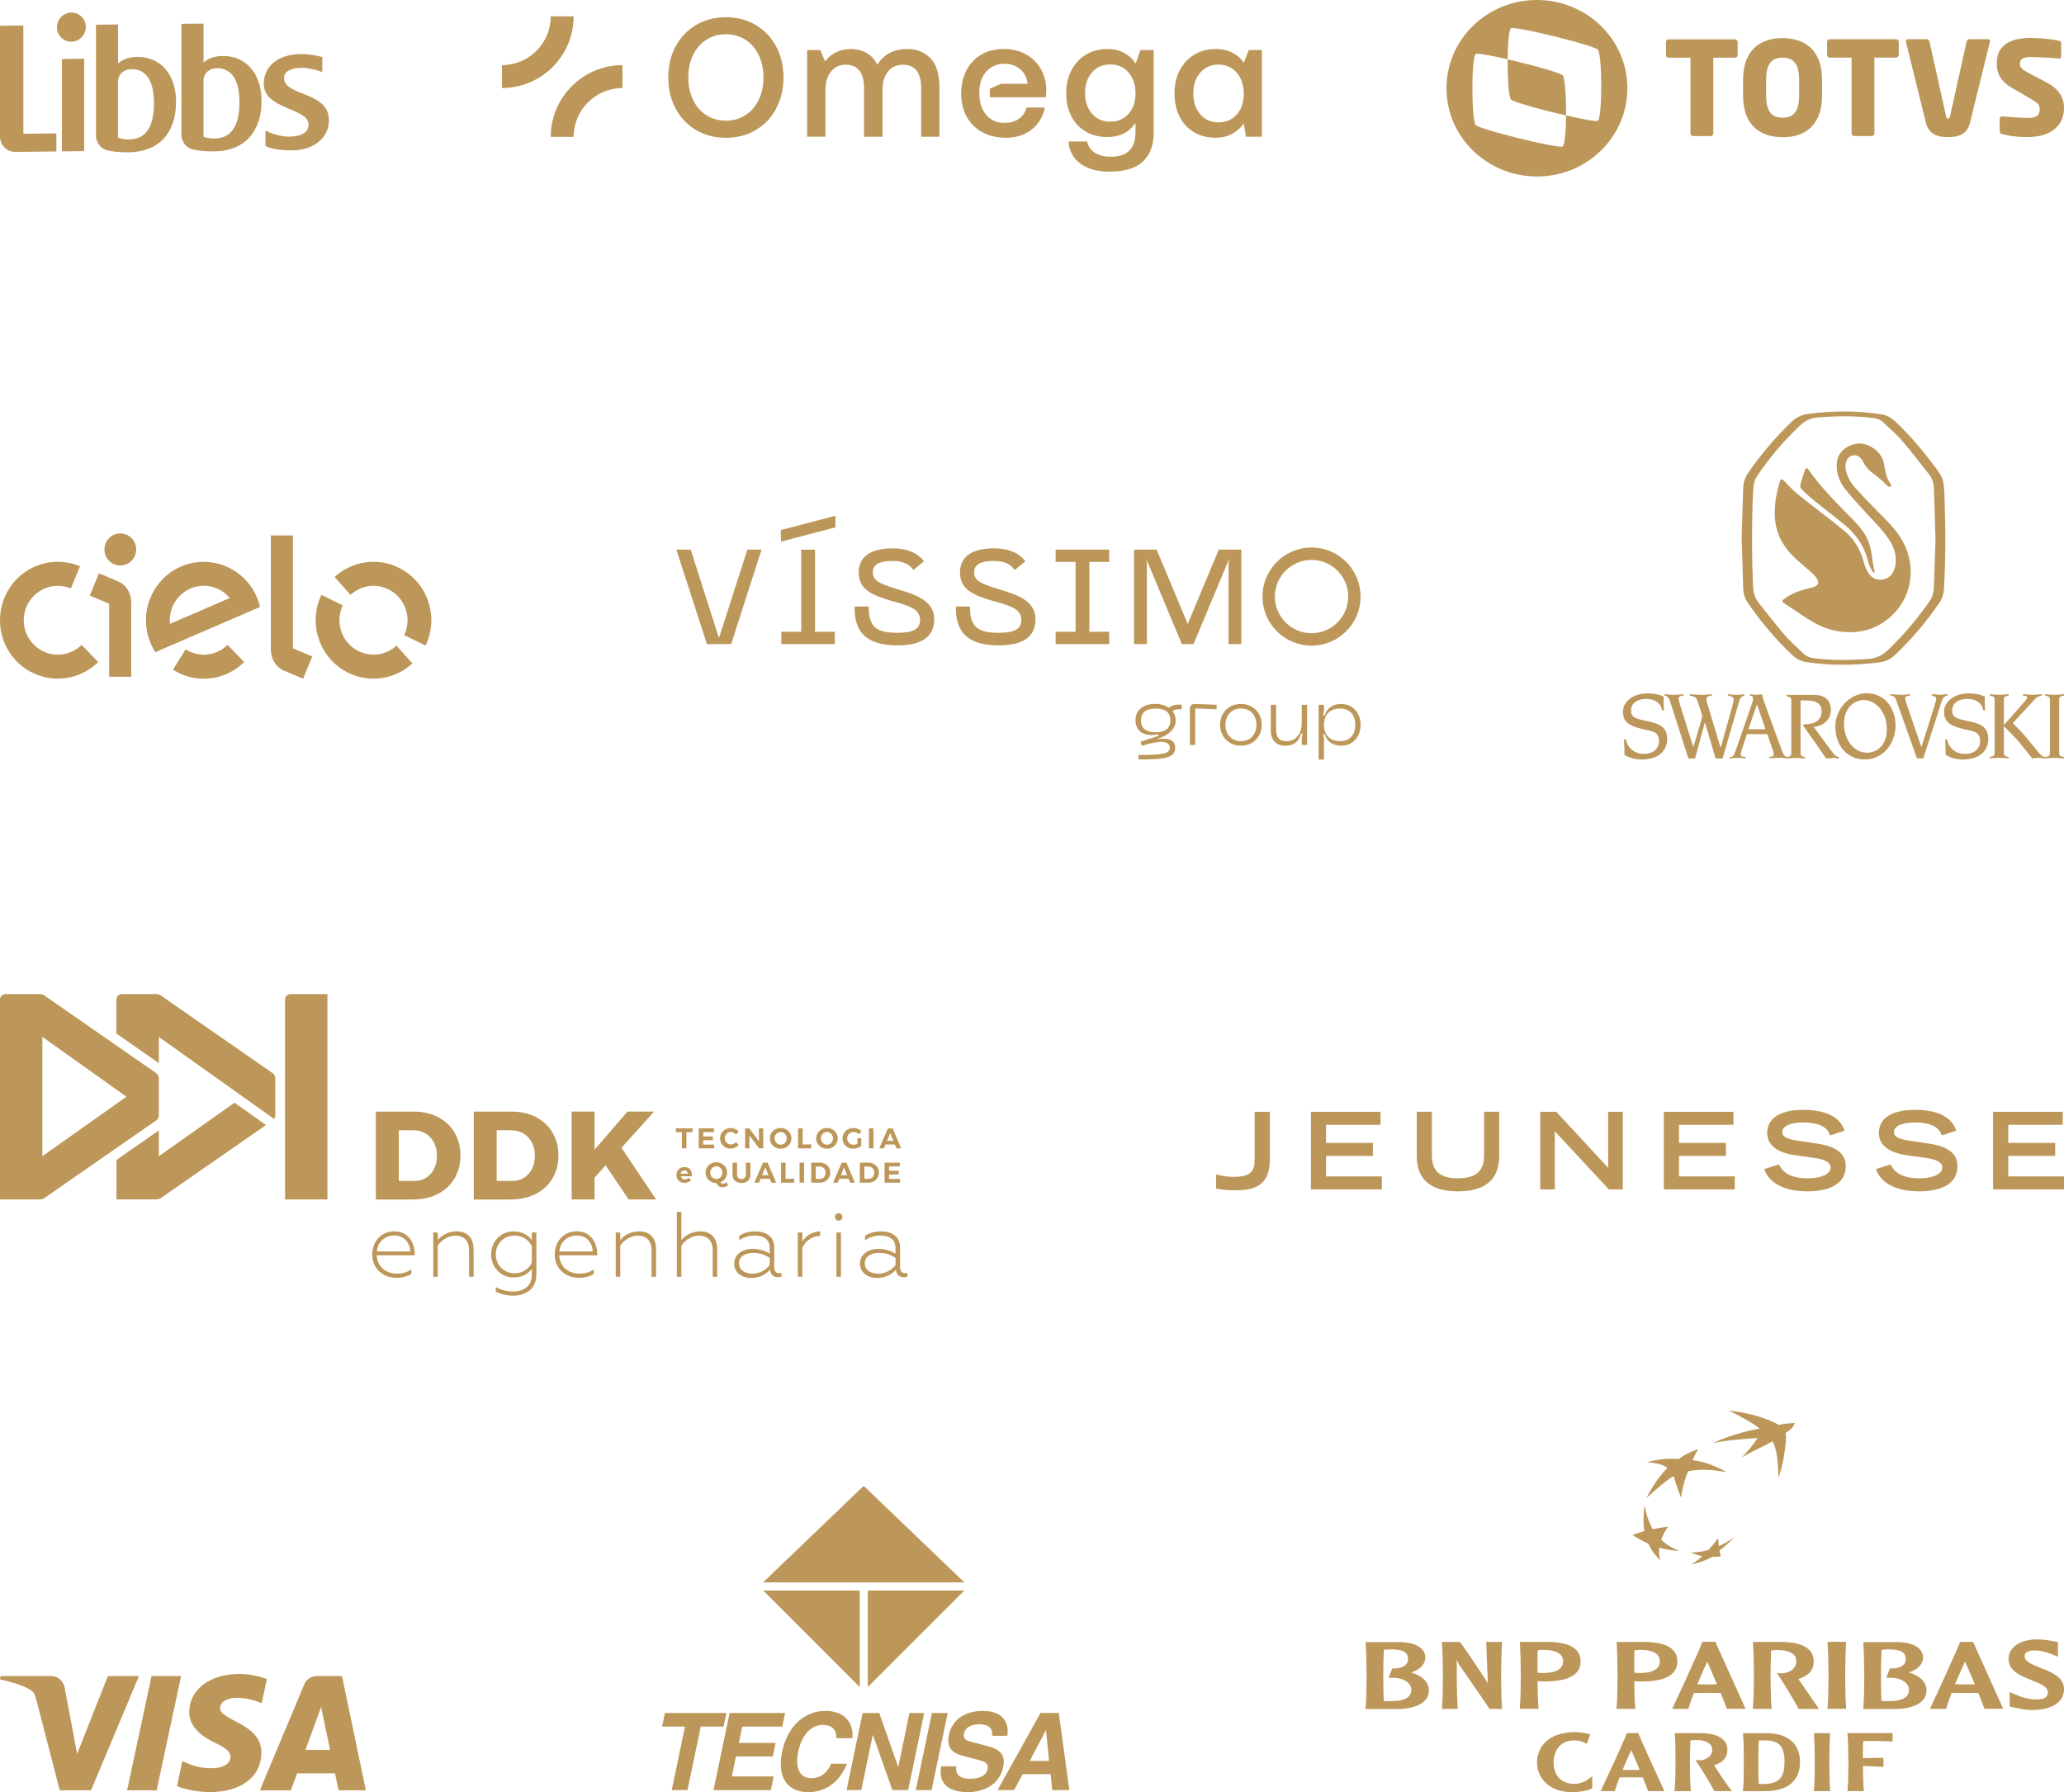 <?xml version="1.0" encoding="UTF-8"?><svg id="Layer_2" xmlns="http://www.w3.org/2000/svg" viewBox="0 0 415.57 360.91"><defs><style>.cls-1{fill:#bd9759;}</style></defs><g id="Layer_1-2"><g><g><path class="cls-1" d="M235.64,145.07c0-1.75-1.22-2.38-2.95-2.38s-2.97,.64-2.97,2.38,1.24,2.4,2.97,2.4,2.95-.64,2.95-2.4m2.28-3.13v.91h-.72c-.49,0-.78,.11-1.11,.36,.39,.49,.62,1.11,.62,1.86,0,1.8-1.35,2.92-3.83,3.83,1.89-.34,3.73-.15,3.73,1.66,0,2.1-2.09,2.38-7.39,2.38v-.91c4.52,0,6.31-.13,6.31-1.47,0-1.93-3.7-1-5.61-.36l-.28-.82c1.21-.39,2.4-.8,3.6-1.19v-.33c-2.53,.59-4.62-.34-4.62-2.81,0-2.25,1.78-3.3,4.04-3.3,.93,0,1.91,.25,2.66,.75,.93-.51,1.13-.59,1.86-.59h.72Z"/><path class="cls-1" d="M239.58,142.83c0-.73,.33-1.09,1.06-1.06l4.32,.16v.91l-4.31-.16v7.33h-1.08v-7.18Z"/><path class="cls-1" d="M249.86,149.26c2.04,0,3.11-1.53,3.11-3.3s-1.08-3.28-3.11-3.28-3.13,1.53-3.13,3.28,1.08,3.3,3.13,3.3m0-7.49c2.58,0,4.19,1.94,4.19,4.19s-1.62,4.21-4.19,4.21-4.21-1.94-4.21-4.21,1.61-4.19,4.21-4.19"/><path class="cls-1" d="M262.1,145.64v-3.7h1.08v8.08h-1.08v-1.48l.16-.82h-.33c-.33,1.47-1.35,2.46-3.12,2.46s-2.95-.99-2.95-3.18v-5.06h1.08v4.93c0,1.73,.7,2.4,2.12,2.4,1.78,0,3.03-1.47,3.03-3.62"/><path class="cls-1" d="M269.8,149.26c1.73,0,3.07-1.01,3.07-3.28s-1.34-3.3-3.07-3.3-3.23,.98-3.23,3.3,1.5,3.28,3.23,3.28m-3.23-7.33v1.32l-.16,.82h.33c.33-1.31,1.47-2.3,3.28-2.3,2.35,0,3.93,1.78,3.93,4.21s-1.58,4.19-3.93,4.19c-1.81,0-2.95-.99-3.28-2.3h-.33l.16,.82v4.26h-1.08v-11.01h1.08Z"/></g><polygon class="cls-1" points="157.25 109.08 157.2 106.75 168.19 103.87 168.2 106.2 157.25 109.08"/><polygon class="cls-1" points="144.79 128.39 144.72 128.39 139.07 110.69 136.18 110.69 142.33 129.71 147.21 129.71 153.33 110.69 150.48 110.69 144.79 128.39"/><polygon class="cls-1" points="239.14 125.65 232.88 110.69 228.34 110.69 228.34 129.71 230.92 129.71 230.92 113.27 230.77 112.51 237.96 129.71 238.29 129.71 239.98 129.71 240.31 129.71 247.5 112.51 247.36 113.27 247.36 129.71 249.93 129.71 249.93 110.69 245.39 110.69 239.14 125.65"/><g><path class="cls-1" d="M264.07,127.52c-4.07,0-7.38-3.31-7.38-7.38s3.31-7.38,7.38-7.38,7.38,3.31,7.38,7.38-3.31,7.38-7.38,7.38m0-17.26c-5.45,0-9.88,4.43-9.88,9.88s4.43,9.88,9.88,9.88,9.87-4.43,9.87-9.88-4.43-9.88-9.87-9.88"/><path class="cls-1" d="M183.99,119.77l-.32-.13c-.91-.36-1.88-.66-2.82-.94-.25-.08-.5-.15-.75-.23-3.22-1-4.36-1.64-4.36-3.21,0-.98,.41-2.29,4-2.29,2.34,0,3.54,.85,4.15,1.83l2.16-1.78c-1.16-1.51-3.16-2.59-6.31-2.59-5.66,0-6.85,2.65-6.85,4.88,0,3.44,2.69,4.52,6.49,5.67,.31,.09,.63,.18,.95,.27,2.53,.71,4.92,1.38,4.92,3.59,0,1.82-1.36,2.6-4.54,2.6-3.67,0-5.79-.81-5.79-4.94v-.36h-2.85v.36c0,5.1,2.74,7.47,8.64,7.47,4.9,0,7.39-1.76,7.39-5.24,0-2.64-1.84-4.02-4.11-4.96"/><path class="cls-1" d="M204.39,119.77l-.32-.13c-.91-.36-1.88-.66-2.82-.94-.25-.08-.5-.15-.75-.23-3.22-1-4.36-1.64-4.36-3.21,0-.98,.41-2.29,4-2.29,2.34,0,3.54,.85,4.15,1.83l2.16-1.78c-1.16-1.51-3.17-2.59-6.31-2.59-5.66,0-6.85,2.65-6.85,4.88,0,3.44,2.69,4.52,6.49,5.67,.31,.09,.63,.18,.94,.27,2.53,.71,4.92,1.38,4.92,3.59,0,1.82-1.36,2.6-4.54,2.6-3.67,0-5.79-.81-5.79-4.94v-.36h-2.85v.36c0,5.1,2.74,7.47,8.64,7.47,4.91,0,7.39-1.76,7.39-5.24,0-2.64-1.84-4.02-4.11-4.96"/></g><polygon class="cls-1" points="164.11 111.09 164.09 111.09 164.09 110.69 161.32 110.69 161.32 127.23 157.31 127.23 157.31 129.71 161.32 129.71 164.09 129.71 168.09 129.71 168.09 127.23 164.11 127.23 164.11 111.09"/><polygon class="cls-1" points="212.54 113.16 216.55 113.16 216.55 127.23 212.54 127.23 212.54 129.71 223.33 129.71 223.33 127.23 219.34 127.23 219.34 113.16 223.33 113.16 223.33 110.68 212.54 110.68 212.54 113.16"/><g><path class="cls-1" d="M27.98,337.53l-9.65,23.01h-6.3l-4.75-18.37c-.29-1.13-.54-1.54-1.42-2.02-1.43-.78-3.79-1.51-5.87-1.96l.14-.66H10.27c1.29,0,2.45,.86,2.75,2.35l2.51,13.32,6.19-15.67h6.26Zm24.66,15.5c.03-6.08-8.4-6.42-8.34-9.12,.02-.83,.8-1.71,2.52-1.93,.85-.11,3.2-.19,5.87,1.03l1.04-4.88c-1.43-.52-3.28-1.02-5.57-1.02-5.88,0-10.03,3.13-10.06,7.61-.04,3.31,2.96,5.16,5.21,6.26,2.32,1.13,3.09,1.85,3.09,2.86-.02,1.54-1.85,2.22-3.56,2.25-2.99,.05-4.73-.8-6.12-1.45l-1.08,5.04c1.39,.64,3.96,1.19,6.62,1.22,6.25,0,10.35-3.09,10.36-7.87m15.54,7.51h5.5l-4.8-23.01h-5.08c-1.14,0-2.11,.66-2.53,1.69l-8.93,21.33h6.25l1.24-3.43h7.64l.72,3.43Zm-6.65-8.15l3.14-8.64,1.8,8.64h-4.94Zm-25.05-14.86l-4.92,23.01h-5.95l4.92-23.01h5.95Z"/><path class="cls-1" d="M327.33,148.9c.46,1.92,1.86,2.93,3.73,2.93,1.39,0,2.96-.78,2.96-2.56,0-1.6-.91-1.92-2.22-2.2-3.27-.68-5.04-1.3-5.04-3.74,0-1.98,1.98-3.7,5.04-3.7,.8,0,2.47,.22,3.15,.66-.02,.92,.02,1.86,.08,2.78h-.38c-.27-1.74-1.83-2.32-3.15-2.32-2.05,0-3.1,1.02-3.1,2.28,0,1.44,.74,1.66,3.08,2.16,2.38,.5,4.19,1,4.19,3.66,0,2.22-1.6,4.1-5.13,4.1-1.18,0-2.38-.24-3.46-.94,0-1.04-.04-2.06-.11-3.1h.38Z"/><path class="cls-1" d="M336.32,141.38c-.23-.72-.47-1.2-1.18-1.28v-.28c.59,0,1.14,.12,1.71,.12,.7,0,1.41-.12,2.11-.12v.28c-.42,.02-.99,.12-.99,.52,0,.24,.05,.54,.23,1.08l2.72,8.72h.04c.59-2.06,1.76-5.81,1.76-6.16s-.86-2.84-1.01-3.26c-.24-.68-.78-.78-1.48-.9v-.28c.87,0,1.76,.12,2.64,.12,.61,0,1.21-.12,1.8-.12v.28c-.76,.02-1.12,.3-1.12,.64,0,.22,.05,.52,.27,1.16l2.6,8.65h.04l2.34-8.39c.15-.54,.27-1.06,.27-1.22,0-.44-.15-.72-1.18-.84v-.28c.59,0,1.18,.12,1.77,.12,.51,0,1.02-.12,1.54-.12v.28c-.61,.14-.86,.5-1.1,1.38l-3.27,11.27h-1.41l-2.13-7.23h-.04l-1.96,7.23h-1.35l-3.64-11.37Z"/><path class="cls-1" d="M348.27,152.46c.65-.02,.82-.22,1.2-1.32l3.38-9.77c.05-.2,.11-.42,.11-.67,0-.46-.19-.52-.61-.62v-.28c.47,.06,.97,.12,1.44,.12,.32,0,.66-.06,.99-.12,.08,.56,.31,1.26,.65,2.2l3.22,8.82c.5,1.34,.59,1.48,1.28,1.62v.28c-.5,0-.97-.12-1.47-.12-.74,0-1.48,.12-2.22,.12v-.28c.66-.06,.87-.22,.87-.6,0-.36-.11-.7-.51-1.8l-.78-2.2h-4.09l-.93,2.77c-.19,.54-.31,1.06-.31,1.34,0,.3,.19,.48,.99,.5v.28c-.5,0-1.01-.12-1.5-.12-.57,0-1.14,.12-1.71,.12v-.27h0Zm7.2-5.6l-1.7-4.97h-.04l-1.7,4.97h3.43Z"/><path class="cls-1" d="M360.67,141.06c0-.56-.23-.72-.97-.84v-.28h5.51c2.53,0,3.42,1.38,3.42,3.04,0,2.04-1.63,3.24-3.46,3.4l3.5,4.77c.57,.76,1.05,1.26,1.6,1.32v.28c-.34,0-.66-.12-.99-.12-.5,0-.99,.12-1.47,.12-.21-.06-.4-.38-1.94-2.64l-2.45-3.46c-.23-.32-.38-.5-.38-.58,0-.12,.21-.2,.36-.2,1.98,0,3.37-.86,3.37-2.62,0-1.9-1.62-2.18-3.22-2.18h-1.02v10.57c0,.56,.23,.72,.97,.84v.28c-.4,0-1.18-.12-1.9-.12s-1.5,.12-1.9,.12v-.28c.74-.12,.97-.28,.97-.84v-10.57Z"/><path class="cls-1" d="M375.76,139.61c4.22,0,5.9,3.58,5.9,6.51,0,3.44-2.41,6.82-6.18,6.82s-5.95-3-5.95-6.62c0-3.93,3.28-6.71,6.23-6.71m.17,11.97c2.02,0,3.97-1.56,3.97-4.74,0-3.5-2.28-5.87-4.7-5.87-1.39,0-3.93,1.16-3.93,4.84,0,2.83,1.73,5.77,4.66,5.77"/><path class="cls-1" d="M380.6,139.81c.76,0,1.54,.12,2.3,.12,.55,0,1.08-.12,1.66-.12v.28c-.73,.02-.97,.2-.97,.58,0,.22,.13,.64,.21,.86l3.04,8.88h.04l2.72-8.61c.15-.5,.24-.88,.24-1.12,0-.4-.51-.52-.89-.6v-.28c.57,0,1.16,.12,1.73,.12,.47,0,.95-.12,1.43-.12v.28c-.61,.08-.95,.48-1.14,1.08l-3.73,11.56h-1.28l-4.18-11.75c-.17-.44-.32-.82-1.18-.9v-.27Z"/><path class="cls-1" d="M391.99,148.9c.46,1.92,1.86,2.93,3.73,2.93,1.39,0,2.96-.78,2.96-2.56,0-1.6-.91-1.92-2.22-2.2-3.27-.68-5.04-1.3-5.04-3.74,0-1.98,1.98-3.7,5.04-3.7,.79,0,2.47,.22,3.15,.66-.02,.92,.02,1.86,.08,2.78h-.38c-.27-1.74-1.83-2.32-3.15-2.32-2.05,0-3.1,1.02-3.1,2.28,0,1.44,.74,1.66,3.08,2.16,2.38,.5,4.19,1,4.19,3.66,0,2.22-1.6,4.1-5.13,4.1-1.18,0-2.38-.24-3.46-.94,0-1.04-.04-2.06-.11-3.1h.38Z"/><path class="cls-1" d="M405.27,145.64c.78,.82,1.58,1.54,2.36,2.48l2.95,3.56c.4,.48,.69,.72,1.28,.78v.28c-.53-.06-1.08-.12-1.48-.12-.5,0-.89,.06-1.2,.12l-2.26-2.82c-1.06-1.32-2.26-2.48-3.46-3.67v5.36c0,.56,.23,.72,.97,.84v.28c-.4,0-1.18-.12-1.9-.12s-1.5,.12-1.9,.12v-.28c.74-.12,.97-.28,.97-.84v-10.69c0-.56-.23-.72-.97-.84v-.28c.4,0,1.18,.12,1.9,.12s1.5-.12,1.9-.12v.28c-.74,.12-.97,.28-.97,.84v5.04h.04l4.03-4.54c.51-.58,.61-.74,.61-.92,0-.26-.24-.38-.84-.42v-.28c.7,0,1.39,.12,2.09,.12,.57,0,1.12-.12,1.71-.12v.28c-.78,.12-1.05,.34-1.43,.76l-4.4,4.78Z"/><path class="cls-1" d="M411.77,152.46c.74-.12,.97-.28,.97-.84v-10.69c0-.56-.23-.72-.97-.84v-.28c.4,0,1.18,.12,1.9,.12s1.5-.12,1.9-.12v.28c-.74,.12-.97,.28-.97,.84v10.69c0,.56,.23,.72,.97,.84v.28c-.4,0-1.18-.12-1.9-.12s-1.5,.12-1.9,.12v-.28Z"/><path class="cls-1" d="M389.69,108.37c-.11-3.35-.21-6.7-.32-10.04-.03-.99-.29-1.93-.91-2.72-1.78-2.26-3.52-4.56-5.4-6.74-1.18-1.38-2.58-2.57-3.9-3.83-.57-.54-1.31-.78-2.1-.88-3.69-.44-7.39-.4-11.08-.09-1.33,.11-2.44,.6-3.42,1.5-3.36,3.11-6.28,6.59-8.84,10.38-.35,.52-.55,1.2-.63,1.83-.14,1.21-.18,2.44-.22,3.66-.16,5.61-.17,11.22,.12,16.83,.06,1.18,.39,2.24,1.13,3.16,1.73,2.17,3.42,4.38,5.24,6.48,1.15,1.32,2.48,2.49,3.75,3.7,.56,.53,1.25,.83,2.02,.93,3.65,.49,7.31,.42,10.98,.17,1.63-.11,2.94-.76,4.09-1.87,3.09-2.96,5.8-6.21,8.26-9.7,.59-.84,.88-1.76,.91-2.77,.12-3.33,.22-6.66,.33-9.99m-39.04,.02c.11-3.38,.21-6.73,.31-10.08,.04-1.13,.37-2.17,1.02-3.11,2.52-3.65,5.38-7.01,8.55-10.11,1.04-1.02,2.23-1.6,3.67-1.78,4.9-.6,9.78-.65,14.67,.13,1.07,.17,1.92,.71,2.71,1.43,2.73,2.53,5.12,5.35,7.36,8.29,2.41,3.16,2.42,3.18,2.57,7.16,.22,6.13,.25,12.26-.13,18.39-.06,.95-.34,1.84-.89,2.64-2.64,3.87-5.65,7.43-9.07,10.65-1.03,.97-2.28,1.31-3.6,1.46-4.7,.54-9.39,.57-14.08-.13-1.09-.16-2.03-.62-2.84-1.37-3.38-3.18-6.35-6.71-8.98-10.53-.62-.89-.92-1.89-.95-2.97-.1-3.37-.21-6.74-.31-10.07"/><path class="cls-1" d="M372.41,127.3c-2.78,.02-5.33-.77-7.68-2.21-1.88-1.16-3.7-2.41-5.55-3.64-.42-.27-.4-.48,.02-.81,1.53-1.16,3.28-1.77,5.13-2.19,.39-.09,.79-.19,1.15-.36,.57-.27,.77-.78,.47-1.34-.24-.44-.56-.84-.92-1.18-1.18-1.07-2.41-2.07-3.58-3.15-2.21-2.05-3.67-4.5-4.03-7.55-.26-2.3,.05-4.54,.62-6.77,.11-.4,.21-.81,.34-1.21,.17-.47,.36-.5,.72-.15,.93,.92,1.8,1.92,2.8,2.73,2.27,1.85,4.61,3.61,6.92,5.41,.95,.74,1.89,1.49,2.8,2.28,1.68,1.47,2.81,3.3,3.44,5.44,.24,.83,.51,1.67,.91,2.44,.6,1.16,1.59,1.81,2.95,1.68,1.32-.13,2.09-.96,2.52-2.15,.15-.42,.23-.88,.26-1.32,.11-1.73-.46-3.26-1.41-4.67-1.32-1.98-3.03-3.61-4.63-5.35-1.39-1.52-2.77-3.05-4.07-4.64-.94-1.15-1.58-2.5-1.75-4-.22-1.96,.37-3.62,2.15-4.61,1.84-1.02,3.68-.83,5.38,.4,1.11,.79,1.79,1.89,2,3.25,.21,1.38,.48,2.74,1.33,3.91,.08,.11,.02,.31,.02,.46-.18,0-.43,.06-.54-.03-.37-.29-.67-.65-1.02-.96-.54-.47-1.05-.98-1.64-1.38-.99-.68-1.81-1.48-2.36-2.55-.11-.22-.24-.44-.4-.64-.82-1.12-2.33-.99-2.93,.27-.34,.7-.3,1.43-.13,2.16,.29,1.24,.91,2.33,1.73,3.25,1.54,1.72,3.15,3.38,4.77,5.02,1.57,1.6,3.2,3.15,4.42,5.06,3.28,5.11,2.64,11.56-1.57,15.62-2.41,2.36-5.32,3.49-8.68,3.51"/><path class="cls-1" d="M377.31,115.38c-.15-.18-.37-.33-.46-.53-.28-.61-.58-1.21-.74-1.86-.77-3.12-2.52-5.58-5.02-7.55-2.12-1.67-4.22-3.35-6.32-5.05-.71-.58-1.38-1.22-2.03-1.87-.18-.18-.34-.56-.28-.79,.27-1.03,.59-2.05,.94-3.07,.17-.48,.42-.5,.71-.09,2.58,3.68,5.76,6.83,8.9,10.01,.73,.73,1.41,1.54,2.02,2.36,1.23,1.64,1.72,3.57,1.94,5.58,.09,.83,.29,1.64,.44,2.47,.02,.09,.02,.19,.04,.28-.04,.03-.08,.07-.14,.11"/><path class="cls-1" d="M139.53,20.09c.64,1.33,1.53,2.37,2.68,3.1,1.15,.74,2.46,1.11,3.94,1.11s2.79-.37,3.94-1.11c1.15-.74,2.04-1.77,2.68-3.1,.64-1.33,.95-2.83,.95-4.49s-.32-3.15-.95-4.49c-.64-1.33-1.53-2.37-2.68-3.1-1.15-.74-2.46-1.11-3.94-1.11s-2.79,.37-3.94,1.11c-1.15,.74-2.04,1.77-2.68,3.1-.64,1.33-.95,2.83-.95,4.49s.32,3.16,.95,4.49m16.75,1.76c-.98,1.84-2.35,3.29-4.11,4.33-1.76,1.05-3.77,1.57-6.02,1.57s-4.26-.52-6.02-1.57c-1.76-1.05-3.13-2.49-4.11-4.33-.98-1.84-1.47-3.92-1.47-6.24s.49-4.4,1.47-6.24c.98-1.84,2.35-3.29,4.11-4.33,1.76-1.05,3.77-1.57,6.02-1.57s4.26,.52,6.02,1.57c1.76,1.05,3.13,2.49,4.11,4.33,.98,1.84,1.47,3.92,1.47,6.24s-.49,4.4-1.47,6.24"/><path class="cls-1" d="M187.34,11.73c1.2,1.24,1.81,3.22,1.81,5.95v9.86h-3.68v-9.83c0-1.52-.31-2.68-.92-3.48-.61-.8-1.52-1.19-2.73-1.19-1.27,0-2.28,.45-3.02,1.35-.74,.9-1.11,2.13-1.11,3.7v9.45h-3.72v-9.83c0-1.55-.31-2.71-.94-3.5-.63-.78-1.54-1.18-2.75-1.18s-2.25,.47-2.98,1.4c-.74,.93-1.11,2.18-1.11,3.75v9.35h-3.68V10.08h2.64l.97,2.29c1.25-1.64,2.96-2.47,5.12-2.49,1.23,0,2.31,.26,3.24,.78,.93,.52,1.65,1.32,2.15,2.39,.61-1,1.42-1.78,2.42-2.34,1-.56,2.21-.84,3.62-.84,1.91,0,3.47,.62,4.67,1.86"/><path class="cls-1" d="M227.23,22.92c.93-1.06,1.4-2.43,1.4-4.11s-.47-3.13-1.4-4.21c-.93-1.08-2.16-1.62-3.68-1.62s-2.75,.54-3.68,1.6c-.93,1.07-1.4,2.46-1.4,4.16s.47,3.09,1.4,4.16c.93,1.07,2.16,1.6,3.68,1.6s2.75-.53,3.68-1.59m5.05-12.84V26.83c0,2.46-.73,4.36-2.18,5.71-1.46,1.35-3.71,2.03-6.75,2.03-2.37,0-4.29-.53-5.77-1.59-1.48-1.06-2.3-2.55-2.46-4.49h3.75c.23,.98,.75,1.73,1.57,2.27,.82,.53,1.88,.8,3.17,.8,3.34,0,5.01-1.63,5.01-4.88v-1.94c-1.27,1.91-3.17,2.86-5.7,2.86-1.59,0-3.01-.36-4.26-1.07-1.25-.72-2.23-1.74-2.93-3.07-.71-1.33-1.06-2.9-1.06-4.72s.36-3.3,1.07-4.64c.72-1.34,1.7-2.38,2.95-3.12,1.25-.74,2.66-1.11,4.23-1.11,1.32,0,2.46,.26,3.41,.78,.95,.52,1.73,1.24,2.32,2.15l.97-2.73h2.64Z"/><path class="cls-1" d="M249.02,23.04c.93-1.07,1.4-2.46,1.4-4.16s-.47-3.14-1.4-4.23c-.93-1.09-2.16-1.64-3.68-1.64s-2.75,.54-3.68,1.62c-.93,1.08-1.4,2.47-1.4,4.18s.47,3.13,1.4,4.21c.93,1.08,2.16,1.62,3.68,1.62s2.75-.53,3.68-1.6m5.05-12.96V27.54h-3.21l-.44-2.66c-.61,.86-1.4,1.56-2.35,2.08-.96,.52-2.07,.78-3.34,.78-1.59,0-3.01-.36-4.26-1.07-1.25-.72-2.23-1.75-2.93-3.1-.71-1.35-1.06-2.94-1.06-4.76s.36-3.34,1.07-4.69c.72-1.35,1.7-2.4,2.95-3.14,1.25-.74,2.66-1.11,4.23-1.11,1.3,0,2.42,.24,3.38,.73,.96,.49,1.73,1.17,2.32,2.03l1.01-2.56h2.64Z"/><path class="cls-1" d="M206.67,21.66c-.01,.05-.03,.1-.04,.13-.56,1.99-2.29,2.96-4.36,2.95-.77,.01-1.52-.12-2.15-.42-2.04-.96-2.95-3.17-2.94-5.53,0-2.27,.62-4.02,2.31-5.17,.76-.53,1.71-.78,2.68-.78,2.53-.02,4.44,1.5,4.74,4.04h-5.33l-2.29,.97v1.74h11.27c.07-.48,.1-.94,.1-1.4,.02-4.97-3.72-8.41-8.63-8.32-1.66,0-3.13,.37-4.42,1.11-2.77,1.61-4.09,4.56-4.08,7.86-.02,3.32,1.38,6.23,4.25,7.79,1.35,.74,2.94,1.11,4.76,1.11,3.44,.05,6.37-1.77,7.49-4.86,.18-.44,.28-.82,.33-1.23h-3.69Z"/><path class="cls-1" d="M101.06,17.73v-4.61c5.42,0,9.83-4.41,9.83-9.83h4.61c0,7.97-6.48,14.44-14.44,14.44"/><path class="cls-1" d="M115.5,27.56h-4.61c0-7.96,6.48-14.44,14.44-14.44v4.61c-5.42,0-9.83,4.41-9.83,9.83"/></g><polygon class="cls-1" points="141.09 347.71 145.68 347.71 146.26 344.97 133.88 344.97 133.31 347.71 137.91 347.71 135.25 360.49 138.42 360.49 141.09 347.71"/><polygon class="cls-1" points="158.08 344.97 146.9 344.97 143.66 360.5 155.21 360.5 155.78 357.75 147.35 357.75 148.18 353.72 155.6 353.72 156.17 350.98 148.76 350.98 149.44 347.71 157.51 347.71 158.08 344.97"/><path class="cls-1" d="M171.61,350.05c.31-2.29-.87-5.5-5.43-5.5-3.92,0-7.57,2.77-8.7,8.2-1.12,5.36,1.21,8.16,5.25,8.16,3.81,0,6.47-2.36,7.8-5.73h-3.18c-.78,1.9-2.21,2.92-3.97,2.92-2.69,0-3.25-2.51-2.67-5.3,.92-4.39,3.38-5.43,4.9-5.43,2.63,0,2.75,1.75,2.81,2.68h3.18Z"/><polygon class="cls-1" points="180.87 355.78 180.82 355.78 177.03 344.97 173.68 344.97 170.45 360.49 173.42 360.49 175.72 349.42 175.76 349.42 179.67 360.49 182.85 360.49 186.08 344.97 183.11 344.97 180.87 355.78"/><polygon class="cls-1" points="190.81 344.97 187.63 344.97 184.39 360.5 187.57 360.5 190.81 344.97"/><path class="cls-1" d="M189.51,355.72c-.4,1.92-.13,5.19,5.43,5.19,1.33,0,6.08-.41,7.05-5.09,.58-2.79-1.15-3.65-3.12-4.17l-3.51-.93c-.6-.15-1.52-.41-1.27-1.62,.29-1.41,1.82-1.86,3.03-1.86,2.78,0,2.69,1.64,2.63,2.33h3.05c.37-1.9-.23-5.02-4.89-5.02-4.94,0-6.48,3.05-6.84,4.78-.71,3.42,1.54,3.98,3.88,4.56l1.55,.39c1.53,.39,2.61,.71,2.36,1.93-.35,1.65-2.1,2.01-3.6,2.01-2.78,0-2.86-1.64-2.7-2.51h-3.05Z"/><path class="cls-1" d="M210.57,348.47h.04l.61,6.14h-3.88l3.23-6.14Zm-4.64,8.82h5.62l.3,3.2h3.45l-2.12-15.53h-3.67l-8.66,15.53h3.35l1.72-3.2Z"/><polygon class="cls-1" points="174.72 320.31 174.72 320.31 174.72 339.74 194.15 320.31 174.72 320.31"/><polygon class="cls-1" points="153.64 318.67 153.64 318.67 194.17 318.67 173.9 299.23 153.64 318.67"/><polygon class="cls-1" points="153.68 320.31 173.1 339.74 173.1 320.31 153.68 320.31"/><g><path class="cls-1" d="M43.25,27.9c-.84,0-1.69-.12-2.28-.36v-11.23c0-1.83,1.47-2.56,2.68-2.57,3.38-.04,4.56,2.99,4.56,6.85,0,4.42-1.43,7.26-4.96,7.3m1.62-16.62c-1.88,.02-3.03,.58-3.89,1.33V4.75l-4.45,.05V27.11c0,1.36,.87,2.51,2.08,2.92,1.19,.3,2.69,.48,4.46,.46,6.17-.07,9.59-3.94,9.59-10.18,0-5.55-3.2-9.08-7.79-9.03"/><path class="cls-1" d="M26.04,28.09c-.84,0-1.69-.12-2.28-.36v-11.23c0-1.83,1.47-2.56,2.68-2.57,3.38-.04,4.56,2.99,4.56,6.85,0,4.42-1.43,7.26-4.96,7.3m1.62-16.62c-1.87,.02-3.03,.58-3.89,1.33V4.93l-4.45,.05V27.3c0,1.36,.88,2.51,2.08,2.92,1.19,.3,2.69,.48,4.46,.46,6.17-.07,9.59-3.94,9.59-10.19,0-5.55-3.2-9.08-7.79-9.03"/><path class="cls-1" d="M53.45,29.42v-3.14c1.51,.85,3.66,1.26,4.76,1.24,1.75-.02,3.92-.46,3.92-2.45,0-3.37-9.02-2.98-9.02-8.17,0-3.84,3.23-5.96,7.35-6.01,1.66-.02,3.04,.25,4.44,.59v3.06c-.87-.46-3.13-.9-4.03-.89-1.96,.02-3.67,.53-3.67,2.05,0,3.77,9.02,2.59,9.02,8.5,0,3.95-3.55,6.04-7.26,6.08-1.88,.02-3.79-.12-5.49-.85"/><path class="cls-1" d="M11.35,30.5l-8.27,.09C1.38,30.6,0,29.23,0,27.51V5.19l4.7-.05V26.93l6.65-.07v3.64Z"/></g><polygon class="cls-1" points="16.95 11.83 12.46 11.88 12.46 30.48 16.95 30.43 16.95 11.83"/><g><path class="cls-1" d="M11.46,5.5c0-1.62,1.3-2.95,2.91-2.97,1.6-.02,2.91,1.28,2.91,2.9s-1.3,2.95-2.91,2.97c-1.61,.02-2.91-1.28-2.91-2.91"/><path class="cls-1" d="M45.81,129.86c-1.26,1.25-2.99,2.01-4.89,1.98-1.31-.02-2.51-.42-3.54-1.07l-2.55,4.1c1.75,1.11,3.81,1.78,6.02,1.81,3.23,.05,6.17-1.23,8.31-3.35l-3.35-3.47Z"/><path class="cls-1" d="M34.22,125.64c-.03-.28-.05-.56-.04-.84,.06-3.83,3.17-6.88,6.96-6.83,2.06,.03,3.89,.99,5.13,2.46l-12.04,5.2Zm6.99-12.5c-6.43-.1-11.72,5.09-11.82,11.59-.04,2.44,.66,4.71,1.88,6.61l21.09-9.11c-1.19-5.14-5.7-9-11.16-9.08"/><path class="cls-1" d="M16.43,129.86c-1.24,1.22-2.92,1.98-4.79,1.98-3.79,0-6.86-3.1-6.86-6.93s3.07-6.93,6.86-6.93c.93,0,1.82,.19,2.63,.53l1.84-4.47c-1.38-.58-2.88-.9-4.47-.9C5.21,113.13,0,118.4,0,124.9s5.21,11.77,11.64,11.77c3.17,0,6.04-1.28,8.13-3.35l-3.35-3.46Z"/><path class="cls-1" d="M58.98,107.83v22.73l3.9,1.64-1.84,4.48-3.86-1.62c-.87-.38-1.46-.96-1.9-1.62-.43-.67-.75-1.58-.75-2.82v-22.79h4.45Z"/><path class="cls-1" d="M21.98,136.28v-14.7l-3.9-1.64,1.84-4.48,3.86,1.62c.87,.38,1.46,.96,1.9,1.62,.43,.67,.75,1.58,.75,2.82v14.76h-4.45Z"/><path class="cls-1" d="M21.03,110.65c0-1.79,1.43-3.23,3.19-3.23s3.2,1.45,3.2,3.23-1.43,3.23-3.2,3.23-3.19-1.45-3.19-3.23"/><path class="cls-1" d="M78.17,118.66c3.41,1.66,4.85,5.8,3.21,9.25l4.31,2.1c2.79-5.86,.35-12.89-5.45-15.71-4.4-2.14-9.48-1.23-12.88,1.91l3.22,3.58c2.01-1.85,4.99-2.39,7.58-1.12"/><path class="cls-1" d="M72.23,131.15c-3.41-1.66-4.85-5.8-3.21-9.25h0s-4.31-2.1-4.31-2.1c-2.79,5.86-.35,12.89,5.45,15.71,4.41,2.14,9.48,1.23,12.88-1.91l-3.22-3.58c-2.01,1.85-4.99,2.39-7.59,1.13"/><path class="cls-1" d="M349.31,11.61h-4.35s0,15.27,0,15.27c0,.29-.24,.52-.54,.52h-3.52c-.3,0-.54-.23-.54-.52V11.62s-4.39,0-4.39,0c-.3,0-.54-.21-.54-.5v-2.7c0-.29,.24-.5,.54-.5h13.33c.3,0,.56,.2,.56,.49v2.7c0,.29-.27,.5-.56,.5"/><path class="cls-1" d="M362.24,16.09c0-3.15-1.08-4.48-3.34-4.48-2.26,0-3.3,1.34-3.3,4.49v3.12c0,3.15,1.05,4.48,3.31,4.48,2.26,0,3.33-1.34,3.33-4.49v-3.12Zm-3.33,11.54c-4.44,0-7.96-2.33-7.96-8.41v-3.12c0-6.09,3.52-8.42,7.95-8.42,4.44,0,7.96,2.33,7.96,8.42v3.12c0,6.08-3.51,8.42-7.95,8.42"/><path class="cls-1" d="M381.75,11.6h-4.35s0,15.27,0,15.27c0,.29-.24,.52-.54,.52h-3.52c-.3,0-.54-.23-.54-.52V11.6s-4.39,0-4.39,0c-.3,0-.54-.21-.54-.5v-2.7c0-.29,.24-.5,.54-.5h13.33c.3,0,.56,.2,.56,.49v2.7c0,.29-.27,.5-.56,.5"/><path class="cls-1" d="M400.65,8.44l-4,16.26c-.62,2.52-2.58,2.91-4.43,2.91-1.85,0-3.84-.39-4.46-2.91l-4.01-16.26c0-.05-.03-.08-.03-.13,0-.24,.21-.42,.48-.42h3.74c.27,0,.48,.21,.54,.47l3.37,15.13c.06,.29,.13,.39,.38,.39,.24,0,.32-.1,.38-.39l3.35-15.13c.05-.26,.24-.47,.51-.47h3.76c.27,0,.46,.16,.46,.42,0,.03-.03,.08-.03,.13"/><path class="cls-1" d="M408.24,27.61c-2.12,0-3.71-.23-5.08-.58-.27-.08-.54-.24-.54-.52v-2.57c0-.37,.21-.5,.48-.5h.08c1.1,.1,4.06,.31,5.11,.31,1.86,0,2.39-.58,2.39-1.84,0-.76-.38-1.18-1.77-1.99l-3.71-2.15c-2.5-1.44-3.17-3.09-3.17-5.01,0-2.89,1.66-5.12,6.88-5.12,1.96,0,4.68,.31,5.7,.57,.21,.05,.4,.18,.4,.47v2.65c0,.24-.11,.45-.46,.45h-.05c-.75-.05-3.87-.29-5.7-.29-1.53,0-2.1,.45-2.1,1.39,0,.73,.35,1.08,1.8,1.84l3.44,1.81c2.8,1.47,3.63,3.2,3.63,5.32,0,2.78-1.88,5.74-7.33,5.75"/><path class="cls-1" d="M314.64,15.17c-.69-.58-6.37-2.14-11.09-3.22-.03,3.55,.19,7.41,.67,8.09,.69,.58,6.37,2.14,11.09,3.22,.03-3.55-.19-7.42-.67-8.09"/><path class="cls-1" d="M321.73,24.34c-.47,.16-3.22-.36-6.42-1.09-.03,3.06-.25,5.88-.67,6.26-1.16,.4-16.35-3.35-17.51-4.31-.9-1.25-.9-13.54,0-14.35,.47-.16,3.22,.36,6.42,1.09,.03-3.06,.25-5.89,.67-6.26,1.16-.39,16.34,3.34,17.5,4.31,.9,1.25,.91,13.54,0,14.35M309.44,0c-10.06,0-18.21,7.96-18.2,17.78,0,9.81,8.16,17.76,18.22,17.76,10.06,0,18.21-7.96,18.2-17.78C327.66,7.95,319.5,0,309.44,0"/><path class="cls-1" d="M244.84,236.5c1.1,.28,2.15,.5,3.51,.5,3.59,.02,4.3-1.27,4.26-3.57v-9.53h3.06v9.7c-.04,4.6-2.34,6.11-6.95,6.11-1.46,0-3.12-.15-3.87-.34v-2.86Z"/></g><polygon class="cls-1" points="263.94 223.9 277.96 223.9 277.96 226.52 266.99 226.52 266.99 230.16 276.43 230.16 276.43 232.78 266.99 232.78 266.99 236.91 278.22 236.91 278.22 239.53 263.94 239.53 263.94 223.9"/><path class="cls-1" d="M301.85,232.82c0,5.03-3.2,7.1-8.3,7.1s-8.3-2.06-8.3-7.1v-8.93h3.05v8.71c0,2.58,.92,4.69,5.25,4.69s5.25-2.11,5.25-4.69v-8.71h3.05v8.93Z"/><polygon class="cls-1" points="310.12 223.9 313.35 223.9 323.8 235.19 323.8 223.9 326.73 223.9 326.73 239.53 323.93 239.53 313.05 227.83 313.05 239.53 310.12 239.53 310.12 223.9"/><polygon class="cls-1" points="335 223.9 349.02 223.9 349.02 226.52 338.06 226.52 338.06 230.16 347.5 230.16 347.5 232.78 338.06 232.78 338.06 236.91 349.28 236.91 349.28 239.53 335 239.53 335 223.9"/><g><path class="cls-1" d="M368.48,228.65c-.49-1.4-1.76-2.6-5.48-2.6-2.06,0-4.15,.52-4.15,1.96,0,.67,.39,1.38,3.51,1.76l3.7,.56c3.5,.54,5.57,1.89,5.57,4.52,0,3.7-3.53,5.07-7.7,5.07-6.71,0-8.34-3.31-8.71-4.49l2.95-.93c.56,1.14,1.72,2.8,5.85,2.8,2.5,0,4.56-.82,4.56-2.17,0-1.01-1.16-1.68-3.4-1.96l-3.74-.52c-3.61-.5-5.63-2.06-5.63-4.45,0-4.69,6.09-4.69,7.29-4.69,6.73,0,7.89,3.12,8.28,4.19l-2.88,.95Z"/><path class="cls-1" d="M390.97,228.65c-.49-1.4-1.76-2.6-5.48-2.6-2.06,0-4.15,.52-4.15,1.96,0,.67,.39,1.38,3.51,1.76l3.7,.56c3.51,.54,5.57,1.89,5.57,4.52,0,3.7-3.53,5.07-7.7,5.07-6.71,0-8.34-3.31-8.71-4.49l2.95-.93c.56,1.14,1.72,2.8,5.85,2.8,2.5,0,4.56-.82,4.56-2.17,0-1.01-1.16-1.68-3.4-1.96l-3.74-.52c-3.61-.5-5.63-2.06-5.63-4.45,0-4.69,6.09-4.69,7.29-4.69,6.73,0,7.89,3.12,8.28,4.19l-2.88,.95Z"/></g><polygon class="cls-1" points="401.29 223.9 415.32 223.9 415.32 226.52 404.35 226.52 404.35 230.16 413.79 230.16 413.79 232.78 404.35 232.78 404.35 236.91 415.57 236.91 415.57 239.53 401.29 239.53 401.29 223.9"/><g><path class="cls-1" d="M356.82,290.27c-2.55,1.48-3.33,1.6-6.11,3.24,1.61-1.73,2.18-2.47,3.18-3.91-2.56,.13-6.27,.44-8.93,1.02,2.31-1.22,6.89-2.57,9.31-2.89-.56-.76-5.1-3.19-6.22-3.65,3.59,.28,7.98,1.6,10.11,2.88,.84-.26,1.71-.27,3.27-.41-.4,.67-.41,1.06-1.94,2.06,.42,1.12-.59,7.26-1.42,8.89-.03-2.57-.26-5.82-1.23-7.23"/><path class="cls-1" d="M338.14,312.31c-1.47-.54-2.52-1.16-3.68-2.23,.35-.95,.75-1.69,1.39-2.64-1.19,.18-2.07,.31-3.1,.5-.84-1.44-1.22-2.84-1.64-4.77-.23,2.05-.31,3.52-.02,5.16-.94,.26-1.61,.48-2.39,.83,1.09,.65,1.96,1.16,3.18,1.72,.65,1.38,1.33,2.31,2.42,3.37-.26-.91-.32-1.63-.22-2.58,1.36,.39,2.52,.59,4.06,.64"/><path class="cls-1" d="M341.95,291.87h0c-.46,.58-.99,1.68-1.13,2.18,3.78,.5,6.81,2.42,6.81,2.42-3.3-.58-5.04-.51-6.28-.4-1.22,.11-1.48,.26-1.48,.26-.89,1.93-1.43,5.23-1.43,5.23-.6-1.43-1.47-4.29-1.47-4.29-1.67,.88-5.5,4.44-5.5,4.44,2.11-4.16,4.25-6.06,4.25-6.06-.74-.74-2.67-1.1-4.08-1.16,.73-.3,2.61-.64,4.06-.71,1.45-.04,2.32,.04,2.32,.04,1.29-1,3.25-1.85,3.92-1.95"/><path class="cls-1" d="M345.96,309.73c-.67,.89-1.24,1.59-1.98,2.41-1.27,.35-2.29,.48-3.53,.48,.76,.39,1.5,.62,2.29,.78-.79,.71-1.46,1.21-2.24,1.7,1.29-.3,2.99-.84,4.25-1.58,.66,.03,1.28-.02,1.73-.1-.12-.38-.19-.66-.29-1.15,1.19-.91,2.05-1.73,3.05-2.72-1.06,.73-1.97,1.27-3.18,1.84-.05-.55-.08-1.02-.11-1.65"/><path class="cls-1" d="M279.87,332.16c2.65,0,3.63,.55,3.63,1.98,0,.38-.12,.72-.36,1-.51,.6-1.51,.91-2.77,.85h-.06l-.73,1.9h.74c1.46-.04,2.73,.41,3.38,1.2,.31,.36,.45,.77,.45,1.22,0,1.5-1.33,2.27-3.94,2.27-.44,0-1.15,0-1.6-.03-.09-1.97-.1-4.66-.1-5.46,0-.94,.04-3.04,.11-4.83,.29-.05,.79-.09,1.25-.08m-4.9-1.37c.1,1.42,.18,4.98,.18,6.29,0,1.19-.01,5.2-.2,6.93l-.02,.14h6.35c3.1,0,6.41-.97,6.41-3.7,0-1.71-1.25-2.98-3.6-3.67,1.72-.45,2.89-1.64,2.89-2.99,0-2.22-2.59-3.07-5.02-3.12,0,0-7,0-7,0v.13Z"/><path class="cls-1" d="M302.31,330.65h-3.07l.13,3.39c.06,1.69,.11,3.42,.22,5.09-.21-.51-.38-.79-1.3-2.13-.03-.05-3.23-4.94-4.34-6.31l-.03-.03h-3.59v.13c.11,1.42,.19,4.97,.19,6.29,0,1.19-.01,5.2-.2,6.93v.14s3.17,0,3.17,0v-.14c-.19-3.3-.19-6.62-.19-9.83h0c.11,.38,.26,.73,.76,1.46,.05,.08,5.53,7.98,5.81,8.45l.03,.06h2.56l-.02-.14c-.19-1.73-.2-5.74-.2-6.93,0-1.31,.08-4.87,.18-6.29v-.13s-.1,0-.1,0Z"/><path class="cls-1" d="M310.67,332.27c1.78-.03,3.03,.33,3.63,1.06,.27,.34,.41,.75,.41,1.23,0,1.95-2.21,2.36-4.07,2.36l-.75-.03s-.18-.02-.3-.04c0-.45-.02-1.03-.02-1.71,0-.86,.01-1.85,.04-2.79,.23-.05,.65-.08,1.06-.09m-4.65-1.49c.1,1.43,.18,4.98,.18,6.29,0,1.19-.01,5.2-.2,6.93v.14s3.79,0,3.79,0l-.02-.14c-.13-1.23-.18-3.6-.19-5.43,.16,0,.7,.04,.7,.04l.53,.02c5.01,0,7.44-1.33,7.44-4.06,0-3.13-3.41-3.85-6.27-3.91h-5.96s0,.13,0,.13Z"/><path class="cls-1" d="M330.15,332.27c1.77-.03,3.03,.33,3.63,1.06,.27,.34,.41,.75,.41,1.23,0,1.95-2.21,2.36-4.07,2.36l-.75-.03s-.18-.02-.3-.04c-.01-.45-.02-1.04-.02-1.71,0-.86,.01-1.84,.05-2.78,.23-.05,.65-.08,1.05-.09m-4.65-1.49c.11,1.43,.18,4.98,.18,6.29,0,1.19-.01,5.2-.2,6.93v.14s3.79,0,3.79,0l-.02-.14c-.13-1.23-.18-3.6-.19-5.43,.16,0,.69,.04,.69,.04l.54,.02c5,0,7.44-1.33,7.44-4.06,0-3.13-3.41-3.85-6.27-3.91h-5.96s0,.13,0,.13Z"/><path class="cls-1" d="M343.74,334.63c.3,.63,1.08,2.44,1.96,4.57-.13,0-.29,0-.29,0l-1.67,.02s-1.73-.03-2-.03c.71-1.71,1.4-3.26,2-4.56m-.92-3.97h-.07l-.02,.07c-.71,1.92-5.25,11.73-5.96,13.23l-.09,.18h3.26l.02-.08c.29-.92,.65-1.97,1.08-3.1,.12,0,2.69-.04,2.69-.04l2.22,.02s.39,.01,.49,.01c.59,1.45,1.02,2.56,1.22,3.1l.02,.07h3.77l-6.08-13.49h-2.55Z"/><path class="cls-1" d="M352.95,330.78c.1,1.42,.18,4.98,.18,6.29,0,1.19-.01,5.2-.21,6.93v.15s3.79,0,3.79,0v-.14c-.2-1.74-.22-5.74-.22-6.93,0-.94,.04-3.04,.11-4.71,.31-.04,.74-.07,1.03-.08,1.77-.03,3.03,.34,3.63,1.06,.27,.33,.41,.74,.41,1.22,0,1.55-1.48,2.34-2.86,2.42-.46,.02-.81-.04-.81-.04l-.26-.04,.17,.24c1.33,1.95,3.35,5.34,4.21,6.95l.03,.06h4.07l-.12-.2c-.14-.22-2.81-4.08-3.94-5.74,0,0-.04-.05-.07-.1,2.07-.62,3.09-1.78,3.09-3.55,0-3.13-3.41-3.85-6.27-3.91h-5.96s.01,.12,.01,.12Z"/><path class="cls-1" d="M371.61,330.64h-3.64v.13c.12,1.43,.19,4.99,.19,6.29,0,1.19-.01,5.2-.2,6.93v.14s3.78,0,3.78,0l-.02-.14c-.19-1.74-.2-5.74-.2-6.93,0-1.31,.08-4.86,.18-6.29v-.13s-.09,0-.09,0Z"/><path class="cls-1" d="M380.07,332.16h0c2.65,0,3.64,.55,3.64,1.98,0,.38-.12,.72-.36,1-.5,.6-1.51,.91-2.77,.85h-.07l-.72,1.9h.74c1.46-.04,2.72,.41,3.37,1.2,.3,.36,.45,.77,.45,1.22,0,1.5-1.32,2.27-3.93,2.27-.45,0-1.16,0-1.61-.03-.09-1.97-.09-4.66-.09-5.46,0-.95,.04-3.05,.11-4.83,.28-.05,.79-.09,1.24-.08m-4.9-1.37c.1,1.42,.18,4.98,.18,6.29,0,1.19-.01,5.2-.2,6.93v.14s6.33,0,6.33,0c3.1,0,6.41-.97,6.41-3.7,0-1.71-1.25-2.98-3.6-3.67,1.72-.45,2.9-1.64,2.9-2.99,0-2.22-2.59-3.07-5.02-3.12h-7s.01,.13,.01,.13Z"/><path class="cls-1" d="M395.65,334.62c.3,.63,1.08,2.44,1.96,4.56-.14,0-.29,.01-.29,.01l-1.68,.03s-1.72-.04-2-.04c.7-1.72,1.4-3.25,2-4.56m1.57-3.97h-2.56l-.03,.07c-.75,2.04-5.56,12.38-5.96,13.24l-.09,.18h3.26l.02-.08c.28-.92,.65-1.96,1.08-3.1,.11,0,2.69-.04,2.69-.04l2.22,.03s.38,0,.48,0c.59,1.46,1.02,2.55,1.21,3.1l.03,.07h3.77l-6.08-13.49h-.06Z"/><path class="cls-1" d="M404.42,334.14c0,2.37,2.42,3.33,4.55,4.19,1.66,.66,3.36,1.35,3.36,2.47,0,.35-.08,.62-.27,.83-.39,.47-1.21,.66-2.49,.6-1.25-.06-2.69-.46-4.27-1.19l-.67-.3v.52s0,2.42,0,2.42l.43,.09,.26,.05c.8,.19,2.32,.54,3.85,.54,4,0,6.4-1.57,6.4-4.19,0-2.43-2.47-3.4-4.65-4.26-1.61-.64-3.27-1.29-3.27-2.33,0-.3,0-1.21,2.06-1.21,1.54,0,3.05,.62,3.86,.95l.78,.32v-.51s0-2.45,0-2.45l-.78-.14c-.77-.15-2.06-.39-3.41-.39-3.44,0-5.76,1.59-5.76,3.97"/><path class="cls-1" d="M319.48,351.19c-.66-.38-1.47-.7-2.52-.7-3.08,0-4.14,2.4-4.14,4.46,0,2.85,1.77,4.29,4.16,4.29,1.49,0,2.61-.68,3.6-1.55l.02,2.47c-1.01,.4-2.27,.75-4.14,.75-4.3,0-6.99-2.64-6.99-5.99,0-3.54,2.84-6.09,7.53-6.09,1.1,0,2.17,.17,3.2,.42l-.71,1.95Z"/><path class="cls-1" d="M330.14,356.42l-1.69-3.96c-.54,1.13-1.13,2.47-1.76,3.96,.51,.02,1.2,.03,1.76,.03s1.12-.02,1.69-.03m-.29-7.4c.46,1.2,4.35,9.75,5.26,11.68h-3.27c-.19-.53-.58-1.5-1.08-2.75-.68-.02-1.37-.03-2.34-.03-.9,0-1.57,.02-2.35,.03-.37,.99-.68,1.89-.95,2.75h-2.84c.68-1.45,4.65-9.96,5.28-11.68h2.29Z"/><path class="cls-1" d="M342.35,349.02c2.49,0,5.45,.68,5.45,3.39,0,1.52-.9,2.54-2.67,3.07,.25,.5,3.11,4.79,3.59,5.22h-3.54c-.78-1.45-2.54-4.39-3.83-6.29,.22,.05,.54,.09,.91,.09,1.03,0,2.49-.74,2.49-2.09,0-1.69-2.06-1.99-3.1-1.99-.53,0-1.03,.04-1.29,.07-.07,1.45-.1,3.27-.1,4.09,0,1.04,0,4.49,.19,6.12h-3.3c.17-1.62,.2-3.7,.2-6.12,0-2.04-.02-4.47-.17-5.56h5.16Z"/><path class="cls-1" d="M354.12,350.49c-.07,.77-.09,2.75-.09,4.11,0,1.7,0,3.04,.07,4.62,.17,.02,.44,.05,.85,.05,2.86,0,4.35-.88,4.35-4.47s-1.52-4.39-4.42-4.32l-.76,.02Zm1.39-1.47c4.99,0,6.91,2.59,6.91,5.83s-1.86,5.86-7.09,5.86h-4.4c.17-1.57,.17-3.72,.17-6.11,0-1.13,0-4.06-.17-5.57h4.59Z"/><path class="cls-1" d="M368.49,349.02c-.1,1.35-.17,4.42-.17,5.57,0,1.02,.02,4.49,.17,6.11h-3.28c.17-1.62,.18-5.09,.18-6.11,0-1.13-.07-4.22-.15-5.57h3.25Z"/><path class="cls-1" d="M381.05,349.02v1.69c-.93-.05-3.25-.12-4.03-.12-.57,0-1.22,0-1.88,.05-.05,.72-.07,1.62-.07,2.4,0,.38,0,.74,.02,1.02l4.13-.07v1.82l-4.13-.17c.02,1.49,.03,3.79,.19,5.06h-3.32c.2-1.62,.2-5.09,.2-6.11,0-1.13-.08-4.22-.19-5.57h9.07Z"/><path class="cls-1" d="M85.78,237.18c.69-.42,1.23-1.02,1.62-1.79,.39-.77,.58-1.66,.58-2.65s-.21-1.9-.62-2.68c-.41-.77-.98-1.38-1.7-1.8-.72-.43-1.55-.64-2.47-.64h-2.9v10.2h3.13c.89,0,1.68-.21,2.37-.63m2.41-12.22c1.42,.74,2.53,1.78,3.32,3.12,.79,1.34,1.19,2.87,1.19,4.61s-.4,3.27-1.2,4.62c-.8,1.35-1.93,2.39-3.38,3.13-1.46,.74-3.13,1.11-5.01,1.11h-7.45v-17.7h7.62c1.85,0,3.49,.37,4.91,1.11"/><path class="cls-1" d="M105.5,237.18c.69-.42,1.23-1.02,1.62-1.79,.39-.77,.58-1.66,.58-2.65s-.21-1.9-.62-2.68c-.41-.77-.98-1.38-1.7-1.8-.72-.43-1.55-.64-2.47-.64h-2.9v10.2h3.13c.89,0,1.68-.21,2.37-.63m2.41-12.22c1.42,.74,2.53,1.78,3.32,3.12,.79,1.34,1.19,2.87,1.19,4.61s-.4,3.27-1.2,4.62c-.8,1.35-1.93,2.39-3.38,3.13-1.46,.74-3.13,1.11-5.01,1.11h-7.45v-17.7h7.62c1.85,0,3.49,.37,4.91,1.11"/></g><polygon class="cls-1" points="132.1 241.55 126.57 241.55 121.93 234.68 119.71 237.16 119.71 241.55 115.09 241.55 115.09 223.85 119.71 223.85 119.71 231.53 126.35 223.85 131.7 223.85 125.13 231.15 132.1 241.55"/><g><path class="cls-1" d="M82.6,252.02c0-1.25-.86-3.21-3.23-3.21-2.16,0-3.4,1.68-3.49,3.21h6.72Zm-7.65,.65c0-2.67,1.81-4.7,4.44-4.7,3.12,0,4.12,2.74,4.12,4.53v.3h-7.65c.07,2.2,1.74,3.69,4.09,3.69,1.18,0,2.15-.34,2.87-.84v.88c-.6,.45-1.72,.8-3,.8-2.76,0-4.87-1.92-4.87-4.66"/><path class="cls-1" d="M87.23,257.12v-8.92h.91v1.53c.69-.86,2.02-1.75,3.77-1.75,2.31,0,3.45,1.38,3.45,3.71v5.43h-.91v-5.24c0-2.61-1.66-3.04-2.82-3.04-1.44,0-2.89,1.04-3.49,2.03v6.25h-.91Z"/><path class="cls-1" d="M107.08,250.98c-.58-1.27-1.92-2.16-3.45-2.16-2.18,0-3.81,1.64-3.81,3.79s1.62,3.81,3.81,3.81c1.53,0,2.87-.88,3.45-2.15v-3.28Zm.91-2.78v8.51c0,2.84-2.11,4.22-4.74,4.22-1.27,0-2.61-.39-3.43-.84v-.91c.95,.58,2.2,.91,3.38,.91,2.2,0,3.88-1.01,3.88-3.38v-1.19c-.75,1.03-2,1.74-3.64,1.74-2.74,0-4.55-2.16-4.55-4.65s1.81-4.63,4.55-4.63c1.64,0,2.89,.73,3.64,1.75v-1.53h.91Z"/><path class="cls-1" d="M119.34,252.02c0-1.25-.86-3.21-3.23-3.21-2.16,0-3.4,1.68-3.49,3.21h6.72Zm-7.65,.65c0-2.67,1.81-4.7,4.44-4.7,3.11,0,4.12,2.74,4.12,4.53v.3h-7.65c.07,2.2,1.73,3.69,4.09,3.69,1.18,0,2.15-.34,2.87-.84v.88c-.6,.45-1.72,.8-3,.8-2.76,0-4.87-1.92-4.87-4.66"/><path class="cls-1" d="M123.97,257.12v-8.92h.91v1.53c.69-.86,2.01-1.75,3.77-1.75,2.31,0,3.45,1.38,3.45,3.71v5.43h-.91v-5.24c0-2.61-1.66-3.04-2.82-3.04-1.44,0-2.89,1.04-3.49,2.03v6.25h-.91Z"/><path class="cls-1" d="M136.28,257.12v-13.06h.91v5.67c.69-.86,2.02-1.75,3.77-1.75,2.31,0,3.45,1.38,3.45,3.71v5.43h-.91v-5.24c0-2.61-1.66-3.04-2.82-3.04-1.44,0-2.89,1.04-3.49,2.03v6.25h-.91Z"/><path class="cls-1" d="M154.98,254.77v-1.46c-.63-.43-1.85-1.01-3.21-1.01-1.88,0-2.98,.82-2.98,2.09,0,1.51,1.36,2.11,2.74,2.11,1.57,0,2.82-.91,3.45-1.73m-7.15-.35c0-1.79,1.64-2.91,3.69-2.91,1.62,0,2.74,.52,3.45,.95v-1.14c0-1.75-1.23-2.5-3.13-2.5-1.27,0-2.39,.52-3,.95v-.91c.6-.39,1.68-.88,3.17-.88,2.18,0,3.88,.97,3.88,3.27v3.92c0,.78,.37,1.25,.95,1.25,.21,0,.37-.04,.52-.11v.75c-.21,.13-.48,.15-.75,.15-.73,0-1.47-.43-1.55-1.53-.8,.9-2.02,1.68-3.81,1.68s-3.43-.99-3.43-2.93"/><path class="cls-1" d="M160.63,248.2h.91v1.85c.6-1.05,1.98-2.07,3.6-2.07v.93c-1.85,0-3.12,1.27-3.6,2.35v5.86h-.91v-8.92Z"/><path class="cls-1" d="M168.41,248.2h.91v8.92h-.91v-8.92Zm.45-3.88c.41,0,.75,.34,.75,.75s-.34,.75-.75,.75-.75-.34-.75-.75,.34-.75,.75-.75"/><path class="cls-1" d="M180.31,254.77v-1.46c-.63-.43-1.85-1.01-3.21-1.01-1.88,0-2.98,.82-2.98,2.09,0,1.51,1.36,2.11,2.74,2.11,1.57,0,2.82-.91,3.45-1.73m-7.15-.35c0-1.79,1.64-2.91,3.69-2.91,1.62,0,2.74,.52,3.45,.95v-1.14c0-1.75-1.23-2.5-3.13-2.5-1.27,0-2.39,.52-3,.95v-.91c.6-.39,1.68-.88,3.17-.88,2.18,0,3.88,.97,3.88,3.27v3.92c0,.78,.37,1.25,.95,1.25,.21,0,.37-.04,.52-.11v.75c-.21,.13-.48,.15-.75,.15-.73,0-1.47-.43-1.55-1.53-.8,.9-2.02,1.68-3.81,1.68s-3.43-.99-3.43-2.93"/></g><polygon class="cls-1" points="136.07 227.23 139.44 227.23 139.44 228 138.21 228 138.21 231.26 137.3 231.26 137.3 228 136.07 228 136.07 227.23"/><polygon class="cls-1" points="140.68 227.23 143.75 227.23 143.75 227.99 141.59 227.99 141.59 228.86 143.53 228.86 143.53 229.62 141.59 229.62 141.59 230.51 143.81 230.51 143.81 231.26 140.68 231.26 140.68 227.23"/><path class="cls-1" d="M147.71,228.1c-.19-.09-.37-.14-.56-.14-.23,0-.43,.06-.62,.17-.19,.11-.34,.26-.44,.45-.11,.19-.16,.41-.16,.64s.05,.45,.16,.64c.11,.19,.26,.35,.44,.46,.19,.11,.4,.17,.62,.17,.18,0,.36-.04,.55-.13,.19-.09,.35-.2,.5-.35l.54,.58c-.22,.22-.47,.4-.76,.53-.29,.13-.58,.2-.87,.2-.4,0-.75-.09-1.08-.27-.32-.18-.58-.43-.76-.75-.18-.32-.28-.67-.28-1.07s.09-.74,.28-1.05c.19-.31,.45-.56,.77-.74,.33-.18,.69-.27,1.09-.27,.29,0,.58,.06,.86,.18,.28,.12,.53,.28,.73,.49l-.53,.65c-.14-.17-.3-.29-.49-.39"/><polygon class="cls-1" points="152.81 227.23 153.67 227.23 153.67 231.26 152.84 231.26 150.89 228.67 150.89 231.26 150.02 231.26 150.02 227.23 150.85 227.23 152.81 229.83 152.81 227.23"/><path class="cls-1" d="M156.57,228.13c-.19,.11-.34,.27-.45,.46-.11,.2-.17,.41-.17,.65s.06,.46,.17,.65c.11,.2,.26,.35,.45,.47,.19,.11,.4,.17,.62,.17s.43-.06,.61-.17c.19-.11,.33-.27,.44-.47,.11-.2,.16-.42,.16-.65s-.05-.45-.16-.65c-.11-.2-.26-.35-.44-.46-.19-.11-.39-.17-.61-.17s-.43,.06-.62,.17m1.71-.69c.33,.18,.59,.43,.78,.75s.29,.67,.29,1.06-.1,.74-.29,1.06c-.19,.32-.45,.57-.78,.75-.33,.18-.7,.27-1.1,.27s-.77-.09-1.1-.27c-.33-.18-.59-.43-.78-.75s-.29-.67-.29-1.06,.1-.74,.29-1.06,.45-.57,.78-.75c.33-.18,.7-.27,1.1-.27s.77,.09,1.1,.27"/><polygon class="cls-1" points="160.7 227.23 161.61 227.23 161.61 230.47 163.34 230.47 163.34 231.26 160.7 231.26 160.7 227.23"/><g><path class="cls-1" d="M165.89,228.13c-.19,.11-.34,.27-.45,.46-.11,.2-.17,.41-.17,.65s.06,.46,.17,.65c.11,.2,.26,.35,.45,.47,.19,.11,.4,.17,.62,.17s.43-.06,.61-.17c.19-.11,.33-.27,.44-.47,.11-.2,.16-.42,.16-.65s-.05-.45-.16-.65c-.11-.2-.26-.35-.44-.46-.19-.11-.39-.17-.61-.17s-.43,.06-.62,.17m1.71-.69c.33,.18,.59,.43,.78,.75s.29,.67,.29,1.06-.1,.74-.29,1.06c-.19,.32-.45,.57-.78,.75-.33,.18-.7,.27-1.1,.27s-.77-.09-1.1-.27c-.33-.18-.59-.43-.78-.75s-.29-.67-.29-1.06,.1-.74,.29-1.06,.45-.57,.78-.75c.33-.18,.7-.27,1.1-.27s.77,.09,1.1,.27"/><path class="cls-1" d="M172.62,229.23h.79v1.57c-.22,.16-.47,.29-.77,.38-.3,.1-.59,.15-.86,.15-.4,0-.77-.09-1.09-.27s-.58-.43-.77-.75c-.19-.32-.28-.67-.28-1.06s.1-.74,.29-1.06c.19-.32,.46-.57,.79-.75,.34-.18,.71-.27,1.12-.27,.3,0,.59,.05,.88,.16,.29,.11,.53,.25,.74,.44l-.51,.65c-.15-.14-.32-.25-.52-.33-.2-.08-.39-.12-.59-.12-.23,0-.45,.06-.64,.17-.19,.11-.35,.27-.46,.46-.11,.19-.17,.41-.17,.65s.06,.46,.17,.65,.27,.35,.46,.47c.19,.11,.41,.17,.64,.17,.12,0,.25-.02,.39-.06,.14-.04,.27-.1,.4-.16v-1.08Z"/></g><rect class="cls-1" x="174.95" y="227.23" width=".91" height="4.03"/><path class="cls-1" d="M178.6,229.75h1.27l-.63-1.57-.64,1.57Zm1.88,1.51l-.32-.78h-1.87l-.32,.78h-.94l1.75-4.03h.94l1.72,4.03h-.97Z"/><g><path class="cls-1" d="M138.47,236.37c0-.2-.07-.37-.2-.49-.12-.12-.29-.18-.49-.18-.19,0-.35,.06-.48,.18-.13,.12-.21,.29-.25,.49h1.41Zm.45-.89c.26,.29,.39,.69,.39,1.2,0,.09,0,.16,0,.21h-2.22c.05,.2,.15,.35,.29,.46,.14,.11,.31,.16,.51,.16,.15,0,.29-.03,.42-.08,.13-.06,.26-.14,.36-.25l.47,.47c-.16,.18-.35,.31-.57,.41-.22,.09-.47,.14-.75,.14-.33,0-.61-.06-.86-.2-.24-.13-.43-.31-.56-.55-.13-.24-.2-.51-.2-.82s.07-.59,.2-.83c.13-.24,.32-.43,.56-.56,.24-.13,.52-.2,.83-.2,.5,0,.88,.14,1.14,.43"/><path class="cls-1" d="M143.16,236.8c.11,.2,.26,.35,.46,.47,.19,.11,.4,.17,.62,.17s.43-.06,.61-.17c.19-.11,.33-.27,.44-.47,.11-.2,.16-.42,.16-.65s-.05-.45-.16-.65c-.11-.2-.26-.35-.44-.46-.19-.11-.39-.17-.61-.17s-.43,.06-.62,.17c-.19,.11-.34,.27-.46,.46-.11,.2-.17,.41-.17,.65s.06,.45,.17,.65m3.44,1.86c-.15,.14-.33,.25-.54,.33-.21,.08-.41,.12-.6,.12-.27,0-.51-.08-.73-.23-.22-.15-.4-.37-.55-.64-.4,0-.76-.1-1.08-.29-.32-.18-.58-.43-.76-.75s-.28-.66-.28-1.05,.1-.74,.29-1.06c.19-.32,.45-.57,.78-.75,.33-.18,.7-.27,1.1-.27s.77,.09,1.1,.27c.33,.18,.59,.43,.78,.75,.19,.32,.28,.67,.28,1.06,0,.45-.12,.84-.37,1.19-.25,.35-.58,.6-.99,.75,.17,.19,.35,.29,.54,.29,.1,0,.21-.03,.33-.08,.12-.06,.25-.13,.38-.23l.33,.59Z"/><path class="cls-1" d="M148.66,237.19c.16,.17,.38,.25,.65,.25s.48-.08,.63-.25c.16-.16,.24-.39,.24-.68v-2.37h.91v2.37c0,.35-.07,.66-.22,.92-.14,.26-.35,.46-.62,.6-.27,.14-.59,.21-.95,.21s-.68-.07-.96-.21c-.27-.14-.48-.34-.63-.6-.15-.26-.22-.57-.22-.92v-2.37h.91v2.37c0,.29,.08,.52,.24,.68"/></g><path class="cls-1" d="M153.44,236.66h1.27l-.63-1.57-.64,1.57Zm1.88,1.51l-.32-.78h-1.87l-.32,.78h-.94l1.75-4.03h.94l1.72,4.03h-.97Z"/><polygon class="cls-1" points="157.26 234.14 158.17 234.14 158.17 237.38 159.9 237.38 159.9 238.17 157.26 238.17 157.26 234.14"/><rect class="cls-1" x="160.99" y="234.14" width=".91" height="4.03"/><path class="cls-1" d="M165.67,237.25c.18-.11,.32-.25,.42-.44,.1-.19,.15-.4,.15-.64s-.05-.46-.16-.65c-.11-.19-.25-.34-.43-.45-.18-.11-.39-.16-.62-.16h-.78v2.5h.82c.22,0,.42-.05,.6-.16m.47-2.85c.32,.17,.57,.41,.75,.71,.18,.31,.27,.65,.27,1.04s-.09,.74-.27,1.05c-.18,.3-.44,.54-.76,.71-.33,.17-.7,.26-1.12,.26h-1.68v-4.03h1.71c.41,0,.78,.09,1.1,.26"/><path class="cls-1" d="M169.3,236.66h1.27l-.63-1.57-.64,1.57Zm1.88,1.51l-.32-.78h-1.87l-.32,.78h-.94l1.75-4.03h.94l1.72,4.03h-.97Z"/><path class="cls-1" d="M175.46,237.25c.18-.11,.32-.25,.42-.44,.1-.19,.15-.4,.15-.64s-.05-.46-.16-.65c-.11-.19-.25-.34-.43-.45-.18-.11-.39-.16-.62-.16h-.78v2.5h.82c.22,0,.42-.05,.6-.16m.47-2.85c.32,.17,.57,.41,.75,.71,.18,.31,.27,.65,.27,1.04s-.09,.74-.27,1.05c-.18,.3-.44,.54-.76,.71-.33,.17-.7,.26-1.12,.26h-1.68v-4.03h1.71c.41,0,.78,.09,1.1,.26"/><polygon class="cls-1" points="178.1 234.14 181.17 234.14 181.17 234.9 179.01 234.9 179.01 235.77 180.95 235.77 180.95 236.53 179.01 236.53 179.01 237.42 181.23 237.42 181.23 238.17 178.1 238.17 178.1 234.14"/><g><path class="cls-1" d="M58.5,200.19c-.61,0-1.11,.5-1.11,1.11v40.25h8.53v-41.36h-7.43Z"/><path class="cls-1" d="M8.53,232.84v-24.03l16.93,12.05-16.93,11.98Zm23.45-8.29s0,0,0,0v-7.36s0,0,0,0c0-.54-.2-.84-.52-1.07h0s-22.51-15.64-22.51-15.64c-.26-.18-.66-.29-1.02-.29H1.11c-.61,0-1.11,.5-1.11,1.11v40.25H7.94c.36,0,.76-.11,1.01-.29,0,0,0,0,0,0l22.51-15.63c.32-.23,.52-.53,.52-1.07"/><path class="cls-1" d="M31.98,214.08v-5.26l23.21,16.52c.14-.19,.23-.44,.23-.79,0,0,0,0,0,0v-7.36s0,0,0,0c0-.54-.2-.84-.52-1.07h0s-22.51-15.64-22.51-15.64c-.26-.18-.66-.29-1.02-.29h-6.83c-.61,0-1.11,.5-1.11,1.11v6.84l8.53,5.94Z"/><path class="cls-1" d="M47.21,222.07l-15.23,10.77v-5.19l-8.53,5.94v7.95h7.94c.36,0,.76-.11,1.02-.29h0l21.14-14.68-6.32-4.5Z"/></g></g></g></svg>